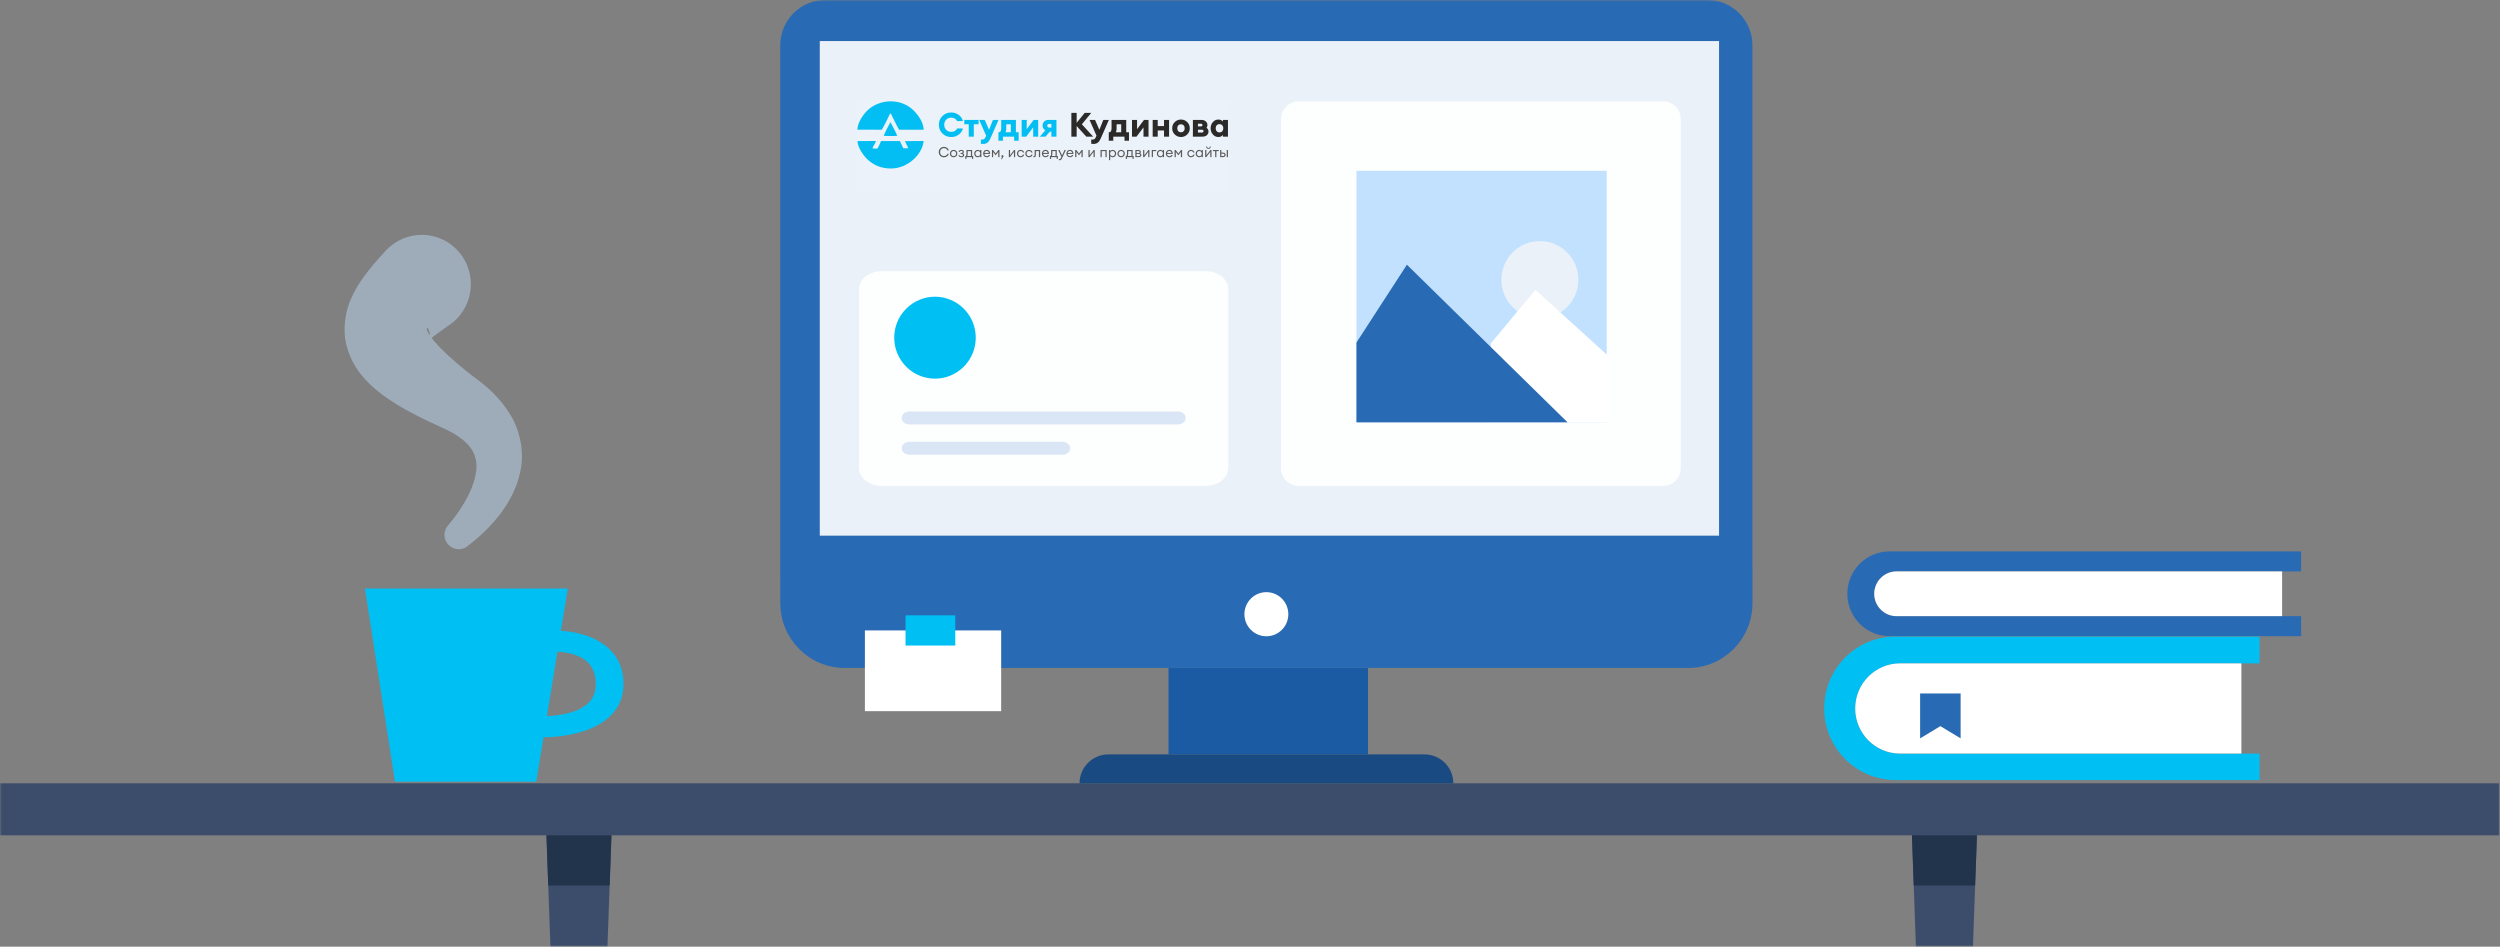 <?xml version="1.0" encoding="UTF-8"?>
<svg xmlns="http://www.w3.org/2000/svg" width="684" height="259" viewBox="0 0 684 259" fill="none">
  <rect x="0" y="0" width="684" height="259" fill="#808080" stroke="none"/>
  <mask id="mask0_942_343" style="mask-type:luminance" maskUnits="userSpaceOnUse" x="0" y="0" width="684" height="259">
    <path d="M0 259H684V0H0V259Z" fill="white"></path>
  </mask>
  <g mask="url(#mask0_942_343)">
    <path d="M683.803 214.313H-0.197V228.545H683.803V214.313Z" fill="#3C4D6B"></path>
    <path d="M165.947 265.985H150.841L149.51 228.531H167.292L165.947 265.985Z" fill="#3C4D6B"></path>
    <path d="M539.547 265.985H524.441L523.109 228.531H540.892L539.547 265.985Z" fill="#3C4D6B"></path>
    <path d="M166.807 242.274H149.995L149.51 228.531H167.292L166.807 242.274Z" fill="#22334C"></path>
    <path d="M540.394 242.274H523.595L523.109 228.531H540.892L540.394 242.274Z" fill="#22334C"></path>
    <path d="M148.026 201.74C151.508 201.74 159.581 201.28 165.101 197.419C168.735 194.868 170.58 191.425 170.58 187.16C170.58 182.448 168.68 178.74 164.949 176.148C158.901 171.952 150.37 172.51 149.996 172.524L150.675 178.266C150.675 178.266 156.335 177.946 159.872 180.427C161.953 181.891 163.007 184.149 163.007 187.16C163.007 189.794 162.008 191.759 159.983 193.181C155.433 196.373 147.055 195.955 146.972 195.955L146.348 201.698C146.445 201.698 147.069 201.74 148.04 201.74H148.026Z" fill="#00C0F3"></path>
    <path d="M155.336 161.024H99.852L108.063 213.867H146.708L155.336 161.024Z" fill="#00C0F3"></path>
    <path d="M127.857 149.44C131.241 146.89 134.015 144.227 136.651 140.91C139.175 137.592 141.436 133.661 142.407 128.769C143.434 123.89 142.407 118.064 139.73 113.645C137.109 109.198 133.558 105.992 130.007 103.4C129.521 103.037 129.174 102.773 128.842 102.508L127.815 101.699L125.804 100.054C124.5 98.953 123.224 97.838 122.045 96.723C119.728 94.548 117.551 92.095 116.899 90.492C116.58 89.739 116.857 89.363 117.287 90.213C117.467 90.604 117.606 91.245 117.62 91.719C117.634 92.207 117.606 92.527 117.717 92.583C117.814 92.736 118.522 92.095 119.451 91.412C120.394 90.687 121.629 89.823 122.96 88.903C129.091 84.708 130.673 76.316 126.497 70.155C122.322 63.994 113.972 62.405 107.841 66.601C107.009 67.172 106.246 67.827 105.58 68.538L105.302 68.845C103.915 70.35 102.459 71.953 100.919 73.904C99.38 75.898 97.701 78.072 96.148 81.501C94.608 84.722 93.609 90.018 94.802 94.465C95.912 98.925 98.103 101.783 100.004 103.902C101.96 106.006 103.86 107.484 105.705 108.78C107.55 110.063 109.367 111.192 111.156 112.167C112.945 113.171 114.721 114.063 116.483 114.927L121.601 117.297C124.236 118.51 126.497 119.987 127.995 121.604C129.452 123.221 130.284 124.922 130.367 127.333C130.492 132.17 126.927 138.707 122.78 143.502L122.558 143.767C121.143 145.398 121.31 147.879 122.946 149.301C124.361 150.542 126.4 150.569 127.843 149.482L127.857 149.44Z" fill="#C2E1FE" fill-opacity="0.459"></path>
    <path d="M213.484 155.755H479.474V165.066C479.474 174.823 471.582 182.755 461.872 182.755H231.101C221.392 182.755 213.498 174.823 213.498 165.066V155.755H213.484Z" fill="#286AB3"></path>
    <path d="M374.291 182.769H319.709V206.395H374.291V182.769Z" fill="#1A5BA4"></path>
    <path d="M225.788 0H467.144C473.94 0 479.461 5.548 479.461 12.378V156.201H213.484V12.378C213.484 5.548 219.005 0 225.802 0H225.788Z" fill="#286AB3"></path>
    <path d="M470.335 11.235H224.291V146.555H470.335V11.235Z" fill="#EAF1F8"></path>
    <path d="M352.485 168.049C352.485 171.381 349.794 174.085 346.479 174.085C343.164 174.085 340.473 171.381 340.473 168.049C340.473 164.718 343.164 162.013 346.479 162.013C349.794 162.013 352.485 164.718 352.485 168.049Z" fill="white"></path>
    <path d="M397.648 214.313H295.363C295.363 209.95 298.887 206.409 303.229 206.409H389.769C394.111 206.409 397.634 209.95 397.634 214.313H397.648Z" fill="#194A81"></path>
    <path d="M273.92 172.482H236.635V194.575H273.92V172.482Z" fill="white"></path>
    <path d="M261.365 168.356H247.758V176.622H261.365V168.356Z" fill="#00C0F3"></path>
    <path d="M455.073 27.739H355.285C352.643 27.739 350.5 29.892 350.5 32.547V128.128C350.5 130.784 352.643 132.937 355.285 132.937H455.073C457.716 132.937 459.859 130.784 459.859 128.128V32.547C459.859 29.892 457.716 27.739 455.073 27.739Z" fill="white" fill-opacity="0.902"></path>
    <path d="M329.908 74.187H241.173C237.765 74.187 235.002 76.406 235.002 79.143V127.981C235.002 130.718 237.765 132.937 241.173 132.937H329.908C333.316 132.937 336.08 130.718 336.08 127.981V79.143C336.08 76.406 333.316 74.187 329.908 74.187Z" fill="white" fill-opacity="0.902"></path>
    <path d="M322.283 112.591H248.818C247.668 112.591 246.736 113.347 246.736 114.278V114.431C246.736 115.363 247.668 116.118 248.818 116.118H322.283C323.434 116.118 324.366 115.363 324.366 114.431V114.278C324.366 113.347 323.434 112.591 322.283 112.591Z" fill="#DAE6F5"></path>
    <path d="M290.696 120.885H248.818C247.668 120.885 246.736 121.64 246.736 122.572V122.725C246.736 123.657 247.668 124.412 248.818 124.412H290.696C291.845 124.412 292.777 123.657 292.777 122.725V122.572C292.777 121.64 291.845 120.885 290.696 120.885Z" fill="#DAE6F5"></path>
    <path d="M263.699 100.313C268.054 95.936 268.054 88.84 263.699 84.464C259.343 80.087 252.282 80.087 247.927 84.464C243.572 88.84 243.572 95.936 247.927 100.313C252.282 104.69 259.343 104.69 263.699 100.313Z" fill="#00C0F3"></path>
    <path d="M439.594 46.737H371.127V115.541H439.594V46.737Z" fill="#C2E1FE"></path>
    <path d="M421.311 87.119C427.126 87.119 431.839 82.382 431.839 76.539C431.839 70.696 427.126 65.96 421.311 65.96C415.497 65.96 410.783 70.696 410.783 76.539C410.783 82.382 415.497 87.119 421.311 87.119Z" fill="#EAF1F8"></path>
    <path d="M407.869 93.991L420.089 79.299L440.452 97.782V115.541H407.869V93.991Z" fill="white"></path>
    <path d="M371.127 93.712L384.929 72.427L428.872 115.541H371.127V93.712Z" fill="#286AB3"></path>
    <path d="M516.968 150.862C510.588 150.862 505.428 156.062 505.428 162.46C505.428 168.858 510.602 174.057 516.968 174.057H629.573V168.579H518.883C515.526 168.579 512.793 165.833 512.793 162.46C512.793 159.086 515.526 156.34 518.883 156.34H629.573V150.862H516.968Z" fill="#286AB3"></path>
    <path d="M512.793 162.46C512.793 165.833 515.526 168.579 518.882 168.579H624.385V156.34H518.882C515.526 156.34 512.793 159.086 512.793 162.46Z" fill="white"></path>
    <path d="M518.632 174.168C507.84 174.168 499.103 182.95 499.103 193.795C499.103 204.639 507.84 213.421 518.632 213.421H618.212V206.186H519.867C513.083 206.186 507.591 200.666 507.591 193.85C507.591 187.034 513.083 181.514 519.867 181.514H618.212V174.168H518.632Z" fill="#00C0F3"></path>
    <path d="M507.59 193.836C507.59 200.653 513.083 206.172 519.866 206.172H613.245V181.5H519.866C513.083 181.5 507.59 187.02 507.59 193.836Z" fill="white"></path>
    <path d="M525.344 189.724H536.426V202.019L530.892 198.673L525.344 202.019V189.724Z" fill="#286AB3"></path>
    <path d="M288.287 44.57C288.785 44.57 289.168 44.712 289.442 45.004C289.724 45.296 289.857 45.704 289.857 46.23C289.857 46.755 289.724 47.163 289.442 47.455C289.176 47.747 288.785 47.897 288.287 47.897H287.197V44.57H288.287ZM287.513 47.614H288.27C288.677 47.614 288.993 47.489 289.209 47.255C289.433 47.013 289.541 46.671 289.541 46.238C289.541 45.787 289.433 45.454 289.209 45.212C288.993 44.97 288.677 44.854 288.27 44.854H287.513V47.614ZM290.357 45.412H290.656V47.897H290.357V45.412ZM290.506 44.92C290.447 44.92 290.399 44.904 290.365 44.862C290.324 44.825 290.3 44.774 290.298 44.72C290.298 44.662 290.323 44.611 290.365 44.57C290.399 44.528 290.447 44.512 290.506 44.512C290.564 44.512 290.614 44.528 290.648 44.57C290.69 44.611 290.713 44.662 290.713 44.72C290.713 44.77 290.69 44.82 290.648 44.862C290.614 44.904 290.564 44.92 290.506 44.92ZM292.201 47.63C292.443 47.63 292.634 47.539 292.783 47.355C292.933 47.18 293.008 46.938 293.008 46.646C293.008 46.355 292.933 46.113 292.783 45.929C292.715 45.841 292.627 45.77 292.525 45.722C292.424 45.674 292.313 45.651 292.201 45.654C291.969 45.654 291.777 45.746 291.628 45.929C291.487 46.113 291.413 46.355 291.413 46.646C291.413 46.947 291.487 47.18 291.628 47.363C291.769 47.547 291.96 47.63 292.201 47.63ZM292.218 48.764C291.952 48.764 291.719 48.706 291.545 48.581C291.461 48.534 291.387 48.468 291.331 48.389C291.274 48.309 291.238 48.218 291.221 48.122H291.545C291.571 48.239 291.653 48.322 291.777 48.389C291.902 48.456 292.06 48.489 292.243 48.489C292.467 48.489 292.659 48.439 292.8 48.331C292.867 48.275 292.921 48.204 292.957 48.125C292.992 48.046 293.009 47.959 293.008 47.872V47.372H293C292.925 47.53 292.817 47.664 292.667 47.755C292.514 47.856 292.334 47.908 292.152 47.905C291.836 47.905 291.586 47.789 291.396 47.555C291.196 47.33 291.105 47.022 291.105 46.646C291.105 46.271 291.196 45.963 291.396 45.737C291.586 45.504 291.836 45.387 292.152 45.387C292.351 45.387 292.526 45.437 292.675 45.537C292.833 45.629 292.941 45.762 293.017 45.929V45.412H293.307V47.847C293.307 48.131 293.207 48.356 293.017 48.514C292.817 48.681 292.551 48.764 292.218 48.764ZM293.881 45.412H294.18V47.897H293.881V45.412ZM294.03 44.92C293.972 44.92 293.923 44.904 293.889 44.862C293.849 44.825 293.825 44.774 293.822 44.72C293.822 44.662 293.847 44.611 293.889 44.57C293.923 44.528 293.972 44.512 294.03 44.512C294.088 44.512 294.138 44.528 294.171 44.57C294.214 44.611 294.239 44.662 294.239 44.72C294.239 44.77 294.214 44.82 294.171 44.862C294.138 44.904 294.088 44.92 294.03 44.92ZM295.186 44.82V45.412H295.685V45.671H295.186V47.272C295.186 47.405 295.219 47.497 295.27 47.555C295.319 47.614 295.402 47.639 295.518 47.639C295.586 47.639 295.651 47.639 295.693 47.63V47.897C295.659 47.905 295.576 47.914 295.46 47.914C295.253 47.914 295.112 47.864 295.019 47.764C294.928 47.664 294.886 47.505 294.886 47.289V45.671H294.53V45.412H294.886V44.82H295.186ZM296.882 47.655C297.106 47.655 297.289 47.589 297.438 47.455C297.588 47.322 297.664 47.155 297.664 46.963V46.688L296.939 46.738C296.516 46.763 296.3 46.922 296.3 47.205C296.3 47.338 296.358 47.447 296.457 47.53C296.566 47.614 296.707 47.655 296.882 47.655ZM296.823 47.922C296.574 47.922 296.374 47.855 296.216 47.722C296.143 47.658 296.084 47.578 296.046 47.489C296.007 47.4 295.988 47.303 295.993 47.205C295.993 46.772 296.292 46.538 296.899 46.488L297.664 46.438V46.23C297.664 46.046 297.605 45.904 297.496 45.804C297.388 45.704 297.23 45.654 297.032 45.654C296.856 45.654 296.715 45.696 296.608 45.779C296.491 45.862 296.424 45.979 296.391 46.129H296.1C296.117 45.912 296.208 45.737 296.383 45.596C296.557 45.454 296.773 45.387 297.04 45.387C297.322 45.387 297.546 45.462 297.713 45.604C297.879 45.754 297.962 45.954 297.962 46.205V47.897H297.671V47.422C297.605 47.572 297.489 47.697 297.339 47.789C297.181 47.88 297.006 47.922 296.823 47.922ZM298.52 44.428H298.827V47.897H298.52V44.428ZM303.664 47.897H303.373V45.17H303.357L302.21 47.88H301.936L300.78 45.17H300.773V47.897H300.472V44.57H300.838L302.06 47.48H302.077L303.308 44.57H303.664V47.897ZM305.045 47.655C305.26 47.655 305.451 47.589 305.601 47.455C305.751 47.322 305.827 47.155 305.827 46.963V46.688L305.102 46.738C304.678 46.763 304.463 46.922 304.463 47.205C304.463 47.338 304.512 47.447 304.621 47.53C304.729 47.614 304.87 47.655 305.045 47.655ZM304.978 47.922C304.737 47.922 304.537 47.855 304.379 47.722C304.306 47.658 304.247 47.578 304.209 47.489C304.17 47.4 304.151 47.303 304.155 47.205C304.155 46.772 304.455 46.538 305.062 46.488L305.827 46.438V46.23C305.827 46.046 305.768 45.904 305.659 45.804C305.551 45.704 305.393 45.654 305.194 45.654C305.019 45.654 304.878 45.696 304.771 45.779C304.653 45.862 304.579 45.979 304.554 46.129H304.263C304.271 45.912 304.371 45.737 304.545 45.596C304.72 45.454 304.936 45.387 305.194 45.387C305.485 45.387 305.709 45.462 305.875 45.604C306.042 45.754 306.126 45.954 306.126 46.205V47.897H305.835V47.422C305.759 47.572 305.652 47.697 305.502 47.789C305.344 47.88 305.169 47.922 304.978 47.922ZM306.657 45.412H306.948V45.854H306.956C306.999 45.704 307.072 45.587 307.18 45.504C307.267 45.449 307.361 45.412 307.462 45.396C307.562 45.38 307.665 45.386 307.762 45.412V45.712C307.691 45.685 307.614 45.674 307.538 45.679C307.363 45.679 307.222 45.737 307.123 45.871C307.014 45.996 306.965 46.154 306.965 46.355V47.897H306.657V45.412ZM309.684 45.412H310.057L308.944 46.488L310.082 47.897H309.724L308.727 46.671L308.444 46.93V47.897H308.137V44.428H308.444V46.596L309.684 45.412ZM311.254 45.654C311.152 45.65 311.048 45.669 310.953 45.709C310.858 45.75 310.774 45.81 310.706 45.888C310.565 46.038 310.481 46.23 310.464 46.48H312.01C312.002 46.23 311.935 46.038 311.794 45.888C311.728 45.811 311.644 45.749 311.55 45.709C311.457 45.669 311.355 45.65 311.254 45.654ZM312.293 47.197C312.251 47.405 312.143 47.58 311.952 47.714C311.769 47.855 311.536 47.922 311.271 47.922C310.929 47.922 310.655 47.814 310.456 47.589C310.257 47.355 310.148 47.047 310.148 46.663C310.148 46.271 310.257 45.963 310.456 45.737C310.655 45.504 310.921 45.387 311.254 45.387C311.578 45.387 311.835 45.496 312.036 45.712C312.226 45.929 312.327 46.23 312.327 46.596V46.73H310.464V46.747C310.464 47.022 310.539 47.247 310.689 47.414C310.839 47.572 311.037 47.655 311.279 47.655C311.461 47.655 311.619 47.614 311.745 47.522C311.869 47.439 311.952 47.33 311.993 47.197H312.293ZM313.182 44.82V45.412H313.682V45.671H313.182V47.272C313.182 47.405 313.216 47.497 313.265 47.555C313.315 47.614 313.398 47.639 313.515 47.639C313.581 47.639 313.648 47.639 313.69 47.63V47.897C313.657 47.905 313.581 47.914 313.456 47.914C313.25 47.914 313.107 47.864 313.016 47.764C312.925 47.664 312.883 47.505 312.883 47.289V45.671H312.525V45.412H312.883V44.82H313.182ZM314.146 45.412H314.447V47.897H314.146V45.412ZM314.296 44.92C314.27 44.922 314.244 44.916 314.219 44.907C314.196 44.897 314.173 44.881 314.155 44.862C314.115 44.825 314.091 44.774 314.089 44.72C314.089 44.662 314.114 44.611 314.155 44.57C314.196 44.528 314.238 44.512 314.296 44.512C314.354 44.512 314.405 44.528 314.447 44.57C314.479 44.611 314.504 44.662 314.504 44.72C314.504 44.77 314.479 44.82 314.447 44.862C314.405 44.904 314.354 44.92 314.296 44.92ZM315.019 45.412H315.303V45.879H315.311C315.461 45.546 315.735 45.387 316.141 45.387C316.416 45.387 316.633 45.471 316.799 45.629C316.957 45.796 317.039 46.021 317.039 46.296V47.897H316.732V46.346C316.732 46.129 316.673 45.963 316.557 45.838C316.441 45.721 316.274 45.654 316.058 45.654C315.842 45.654 315.659 45.729 315.526 45.871C315.387 46.026 315.314 46.229 315.318 46.438V47.897H315.019V45.412ZM318.553 47.63C318.785 47.63 318.984 47.539 319.134 47.355C319.275 47.18 319.35 46.938 319.35 46.646C319.35 46.355 319.275 46.113 319.134 45.929C319.065 45.841 318.976 45.771 318.875 45.724C318.774 45.675 318.664 45.652 318.553 45.654C318.311 45.654 318.121 45.746 317.978 45.929C317.83 46.113 317.762 46.355 317.762 46.646C317.762 46.947 317.83 47.18 317.978 47.363C318.121 47.547 318.311 47.63 318.553 47.63ZM318.569 48.764C318.294 48.764 318.07 48.706 317.887 48.581C317.804 48.532 317.734 48.466 317.68 48.386C317.624 48.307 317.587 48.217 317.571 48.122H317.887C317.92 48.239 317.995 48.322 318.121 48.389C318.245 48.456 318.403 48.489 318.585 48.489C318.818 48.489 319.001 48.439 319.143 48.331C319.21 48.276 319.264 48.206 319.301 48.127C319.337 48.047 319.354 47.959 319.35 47.872V47.372C319.275 47.53 319.168 47.664 319.017 47.755C318.869 47.855 318.694 47.905 318.494 47.905C318.186 47.905 317.929 47.789 317.737 47.555C317.546 47.33 317.446 47.022 317.446 46.646C317.446 46.271 317.546 45.963 317.737 45.737C317.929 45.504 318.186 45.387 318.502 45.387C318.694 45.387 318.869 45.437 319.027 45.537C319.175 45.629 319.292 45.762 319.358 45.929H319.367V45.412H319.658V47.847C319.658 48.131 319.558 48.356 319.358 48.514C319.168 48.681 318.901 48.764 318.569 48.764ZM323.115 46.88H321.727L321.362 47.897H321.029L322.268 44.57H322.576L323.814 47.897H323.491L323.115 46.88ZM321.819 46.605H323.025L322.426 44.962H322.418L321.819 46.605ZM325.061 47.63C325.302 47.63 325.493 47.539 325.642 47.355C325.792 47.18 325.868 46.938 325.868 46.646C325.868 46.355 325.792 46.113 325.642 45.929C325.575 45.841 325.485 45.77 325.384 45.722C325.284 45.674 325.172 45.651 325.061 45.654C324.829 45.654 324.637 45.746 324.488 45.929C324.346 46.113 324.271 46.355 324.271 46.646C324.271 46.947 324.346 47.18 324.488 47.363C324.637 47.547 324.821 47.63 325.061 47.63ZM325.086 48.764C324.811 48.764 324.578 48.706 324.404 48.581C324.319 48.535 324.246 48.469 324.191 48.389C324.136 48.31 324.101 48.218 324.088 48.122H324.404C324.429 48.239 324.513 48.322 324.637 48.389C324.761 48.456 324.92 48.489 325.103 48.489C325.335 48.489 325.518 48.439 325.659 48.331C325.727 48.275 325.779 48.204 325.815 48.125C325.851 48.046 325.869 47.959 325.868 47.872V47.372H325.86C325.784 47.53 325.676 47.664 325.527 47.755C325.374 47.856 325.194 47.908 325.011 47.905C324.695 47.905 324.445 47.789 324.254 47.555C324.056 47.33 323.963 47.022 323.963 46.646C323.963 46.271 324.056 45.963 324.254 45.737C324.445 45.504 324.703 45.387 325.019 45.387C325.21 45.387 325.385 45.437 325.544 45.537C325.693 45.629 325.801 45.762 325.875 45.929V45.412H326.166V47.847C326.166 48.131 326.066 48.356 325.875 48.514C325.676 48.681 325.411 48.764 325.086 48.764ZM327.687 45.654C327.585 45.652 327.483 45.671 327.388 45.711C327.294 45.752 327.208 45.812 327.139 45.888C326.998 46.038 326.923 46.23 326.906 46.48H328.444C328.444 46.23 328.37 46.038 328.237 45.888C328.167 45.81 328.083 45.75 327.989 45.709C327.893 45.669 327.791 45.65 327.687 45.654ZM328.726 47.197C328.693 47.405 328.585 47.58 328.394 47.714C328.203 47.855 327.978 47.922 327.712 47.922C327.371 47.922 327.097 47.814 326.899 47.589C326.69 47.355 326.591 47.047 326.591 46.663C326.591 46.271 326.69 45.963 326.89 45.737C327.097 45.504 327.363 45.387 327.696 45.387C328.02 45.387 328.278 45.496 328.477 45.712C328.669 45.929 328.76 46.23 328.76 46.596V46.73H326.906V46.747C326.906 47.022 326.981 47.247 327.13 47.414C327.272 47.572 327.472 47.655 327.721 47.655C327.904 47.655 328.054 47.614 328.186 47.522C328.311 47.439 328.394 47.33 328.427 47.197H328.726ZM329.184 45.412H329.475V45.879H329.483C329.624 45.546 329.907 45.387 330.314 45.387C330.588 45.387 330.805 45.471 330.962 45.629C331.129 45.796 331.205 46.021 331.205 46.296V47.897H330.904V46.346C330.904 46.129 330.846 45.963 330.722 45.838C330.606 45.721 330.44 45.654 330.231 45.654C330.008 45.654 329.832 45.729 329.7 45.871C329.559 46.021 329.491 46.205 329.491 46.438V47.897H329.184V45.412ZM333.448 46.196C333.419 46.044 333.337 45.908 333.215 45.813C333.077 45.707 332.907 45.652 332.733 45.654C332.492 45.654 332.292 45.746 332.151 45.929C332.002 46.113 331.928 46.355 331.928 46.655C331.928 46.963 332.002 47.205 332.151 47.38C332.292 47.564 332.492 47.647 332.733 47.647C332.924 47.647 333.082 47.605 333.207 47.513C333.332 47.422 333.416 47.297 333.448 47.13H333.755C333.715 47.363 333.606 47.555 333.424 47.705C333.232 47.847 333.007 47.922 332.733 47.922C332.402 47.922 332.126 47.814 331.928 47.58C331.719 47.355 331.62 47.047 331.62 46.655C331.62 46.271 331.719 45.963 331.928 45.729C332.126 45.504 332.392 45.387 332.733 45.387C333.007 45.387 333.241 45.462 333.431 45.629C333.614 45.779 333.722 45.963 333.747 46.196H333.448ZM334.329 48.764C334.28 48.764 334.229 48.756 334.179 48.739V48.481C334.221 48.489 334.271 48.498 334.329 48.498C334.438 48.498 334.529 48.464 334.604 48.398C334.67 48.331 334.737 48.222 334.786 48.064L334.844 47.914L333.913 45.412H334.238L334.994 47.589H335.002L335.768 45.412H336.084L335.119 48.014C335.011 48.306 334.904 48.506 334.796 48.606C334.686 48.706 334.529 48.764 334.329 48.764Z" fill="#3C4D6B"></path>
    <path d="M265.865 38.148H262.781L262.108 40.282H260.221L263.271 31.468H265.433L268.492 40.282H266.538L265.865 38.148ZM263.172 36.763H265.474L264.344 33.153H264.302L263.172 36.763ZM273.438 33.553H275.466L272.881 36.447L275.582 40.282H273.537L271.576 37.522L271.093 38.039V40.282H269.315V31.043H271.093V36.28H271.118L273.438 33.553ZM282.398 40.282H280.678V39.065H280.644C280.287 39.949 279.589 40.382 278.533 40.382C277.802 40.382 277.211 40.157 276.771 39.707C276.322 39.257 276.098 38.648 276.098 37.872V33.553H277.876V37.497C277.876 37.948 277.993 38.289 278.234 38.539C278.467 38.781 278.791 38.898 279.206 38.898C279.63 38.898 279.963 38.756 280.229 38.481C280.487 38.206 280.62 37.839 280.62 37.389V33.553H282.398V40.282ZM286.106 40.366C285.266 40.366 284.601 40.057 284.111 39.432C283.612 38.815 283.354 37.972 283.354 36.913C283.354 35.863 283.612 35.029 284.111 34.404C284.61 33.787 285.275 33.478 286.114 33.478C286.588 33.478 287.012 33.586 287.378 33.812C287.735 34.029 287.993 34.329 288.167 34.704H288.201V31.043H289.979V40.282H288.225V39.14H288.192C288.026 39.507 287.76 39.807 287.394 40.032C287.02 40.249 286.596 40.366 286.106 40.366ZM286.696 34.92C286.23 34.92 285.865 35.096 285.59 35.454C285.316 35.821 285.183 36.305 285.183 36.922C285.183 37.531 285.316 38.023 285.59 38.381C285.865 38.74 286.23 38.923 286.696 38.923C287.153 38.923 287.519 38.74 287.802 38.381C288.076 38.014 288.217 37.531 288.217 36.922C288.217 36.313 288.076 35.83 287.802 35.462C287.519 35.104 287.153 34.92 286.696 34.92ZM291.251 33.553H293.03V40.282H291.251V33.553ZM292.141 32.819C291.875 32.819 291.65 32.736 291.467 32.553C291.276 32.377 291.185 32.152 291.185 31.886C291.185 31.627 291.276 31.402 291.467 31.218C291.65 31.043 291.875 30.96 292.141 30.96C292.407 30.96 292.639 31.043 292.822 31.218C293.013 31.402 293.105 31.627 293.105 31.886C293.105 32.152 293.013 32.377 292.822 32.553C292.639 32.736 292.407 32.819 292.141 32.819ZM294.269 33.553H295.989V34.762H296.023C296.413 33.895 297.136 33.461 298.184 33.461C298.924 33.461 299.506 33.678 299.938 34.128C300.353 34.571 300.569 35.187 300.569 35.971V40.282H298.791V36.346C298.791 35.896 298.674 35.554 298.45 35.312C298.217 35.062 297.893 34.946 297.469 34.946C297.045 34.946 296.704 35.079 296.447 35.363C296.181 35.638 296.048 35.996 296.048 36.447V40.282H294.269V33.553ZM304.809 40.399C303.786 40.399 302.98 40.09 302.39 39.473C301.8 38.856 301.5 37.998 301.5 36.922C301.5 35.846 301.8 34.996 302.398 34.37C302.988 33.753 303.795 33.436 304.809 33.436C305.823 33.436 306.629 33.753 307.219 34.37C307.818 34.996 308.117 35.846 308.117 36.922C308.117 38.006 307.818 38.856 307.228 39.482C306.638 40.091 305.831 40.399 304.809 40.399ZM304.809 39.023C305.283 39.023 305.648 38.84 305.914 38.473C306.172 38.106 306.305 37.589 306.305 36.922C306.305 36.255 306.172 35.738 305.906 35.363C305.64 34.996 305.274 34.812 304.809 34.812C304.335 34.812 303.969 34.996 303.703 35.363C303.437 35.738 303.304 36.255 303.304 36.922C303.304 37.589 303.437 38.106 303.703 38.473C303.969 38.84 304.335 39.023 304.809 39.023ZM312.689 40.282H310.694L308.367 33.553H310.27L311.692 38.69H311.725L313.146 33.553H315.008L312.689 40.282Z" fill="#00C0F3"></path>
    <path d="M319.962 32.06V33.553H321.209V34.904H319.962V38.173C319.962 38.69 320.228 38.948 320.76 38.948C320.935 38.948 321.084 38.94 321.209 38.915V40.232C320.96 40.282 320.677 40.307 320.344 40.307C319.571 40.307 319.014 40.166 318.682 39.882C318.349 39.598 318.183 39.123 318.183 38.473V34.904H317.277V33.553H318.183V32.06H319.962ZM325.191 40.399C324.168 40.399 323.362 40.09 322.772 39.473C322.182 38.856 321.882 37.997 321.882 36.913C321.882 35.846 322.182 34.996 322.78 34.37C323.379 33.753 324.177 33.436 325.191 33.436C326.205 33.436 327.011 33.753 327.601 34.37C328.2 34.996 328.499 35.846 328.499 36.913C328.499 38.006 328.2 38.856 327.61 39.482C327.019 40.09 326.213 40.399 325.191 40.399ZM325.191 39.023C325.664 39.023 326.03 38.84 326.296 38.473C326.554 38.106 326.687 37.589 326.687 36.913C326.687 36.255 326.554 35.738 326.288 35.363C326.022 34.996 325.656 34.812 325.191 34.812C324.717 34.812 324.351 34.996 324.085 35.363C323.819 35.738 323.686 36.255 323.686 36.913C323.686 37.589 323.819 38.106 324.085 38.473C324.351 38.84 324.717 39.023 325.191 39.023ZM333.329 33.478C334.185 33.478 334.858 33.787 335.349 34.395C335.839 35.012 336.08 35.846 336.08 36.913C336.08 37.989 335.839 38.823 335.349 39.44C334.858 40.057 334.193 40.366 333.354 40.366C332.348 40.366 331.658 39.957 331.267 39.157H331.234V42.401H329.455V33.553H331.209V34.704H331.242C331.425 34.329 331.699 34.029 332.065 33.803C332.439 33.586 332.855 33.478 333.329 33.478ZM332.738 38.923C333.204 38.923 333.57 38.74 333.844 38.381C334.127 38.014 334.26 37.531 334.26 36.913C334.26 36.313 334.127 35.83 333.844 35.462C333.57 35.104 333.196 34.92 332.738 34.92C332.281 34.92 331.915 35.104 331.641 35.471C331.367 35.838 331.226 36.322 331.226 36.922C331.226 37.531 331.367 38.014 331.641 38.381C331.915 38.74 332.281 38.923 332.738 38.923ZM315.955 40.357C315.681 40.357 315.448 40.266 315.257 40.074C315.066 39.882 314.975 39.649 314.975 39.373C314.975 39.098 315.066 38.865 315.257 38.681C315.448 38.489 315.681 38.389 315.955 38.389C316.23 38.389 316.463 38.489 316.654 38.681C316.837 38.865 316.936 39.098 316.936 39.373C316.936 39.649 316.837 39.882 316.654 40.074C316.463 40.266 316.23 40.357 315.955 40.357Z" fill="#296AB3"></path>
    <path fill-rule="evenodd" clip-rule="evenodd" d="M256.51 40.842L250.367 40.833L251.577 43.266L249.958 43.275L248.782 40.833H242.715L241.522 43.327L239.912 43.336L241.165 40.842L235.038 40.833C235.166 42.089 235.762 43.396 236.265 44.323C241.275 53.475 255.462 50.774 256.51 40.842ZM243.474 39.249H248.032C247.836 38.677 246.115 35.361 245.757 34.547L243.474 39.249ZM236.222 33.465C235.813 34.209 234.995 36.14 235.004 37.179H243.048L245.715 31.681L247.104 34.4L248.484 37.179H256.553C256.545 36.235 255.769 34.235 255.386 33.569C250.938 26.018 240.653 25.611 236.222 33.465Z" fill="#00C0F3"></path>
  </g>
  <path d="M336.362 27.271H234.454V52.263H336.362V27.271Z" fill="#EBF2F9"></path>
  <path d="M260.29 37.493C259.307 37.493 258.492 37.17 257.846 36.523C257.199 35.876 256.875 35.08 256.875 34.134C256.875 33.188 257.199 32.391 257.846 31.744C258.492 31.097 259.307 30.774 260.29 30.774C261.016 30.774 261.68 30.989 262.281 31.419C262.882 31.85 263.271 32.416 263.448 33.118H261.864C261.724 32.819 261.511 32.588 261.224 32.426C260.937 32.265 260.625 32.184 260.29 32.184C259.704 32.184 259.232 32.37 258.876 32.742C258.518 33.115 258.34 33.578 258.34 34.134C258.34 34.689 258.518 35.153 258.876 35.526C259.232 35.898 259.704 36.084 260.29 36.084C260.625 36.084 260.937 36.003 261.224 35.841C261.511 35.679 261.724 35.449 261.864 35.15H263.448C263.271 35.852 262.882 36.418 262.281 36.848C261.68 37.279 261.016 37.493 260.29 37.493ZM265.05 37.384V34.006H263.833V32.806H267.742V34.006H266.433V37.384H265.05ZM273.198 32.806L270.964 37.896C270.739 38.409 270.473 38.785 270.168 39.023C269.863 39.261 269.475 39.38 269.005 39.38C268.737 39.38 268.526 39.367 268.373 39.343V38.171C268.557 38.183 268.706 38.189 268.822 38.189C269.158 38.189 269.42 37.982 269.609 37.567L269.811 37.118L267.907 32.806H269.417L270.598 35.507L271.679 32.806H273.198ZM273.171 36.185H273.29C273.717 36.185 273.931 35.819 273.931 35.086V32.806H277.95V36.185H278.7V38.501H277.473V37.384H274.398V38.501H273.171V36.185ZM275.313 34.006V35.141C275.313 35.586 275.243 35.934 275.103 36.185H276.567V34.006H275.313ZM280.76 37.384H279.524V32.806H280.907V35.333L282.811 32.806H284.047V37.384H282.674V34.866L280.76 37.384ZM284.495 37.384L286.006 35.645C285.499 35.364 285.246 34.939 285.246 34.372C285.246 33.908 285.396 33.531 285.695 33.241C285.994 32.951 286.406 32.806 286.931 32.806H289.045V37.384H287.663V36.001H287.269L286.033 37.384H284.495ZM287.013 34.903H287.663V33.905H287.004C286.692 33.905 286.537 34.082 286.537 34.436C286.537 34.577 286.584 34.689 286.679 34.775C286.773 34.86 286.885 34.903 287.013 34.903Z" fill="#02BEF2"></path>
  <path d="M297.217 37.384L294.572 34.473V37.384H293.125V30.884H294.572V33.603L296.778 30.884H298.563L296 34.006L299.085 37.384H297.217ZM303.388 32.807L301.154 37.897C300.928 38.409 300.662 38.785 300.357 39.023C300.052 39.261 299.665 39.38 299.195 39.38C298.926 39.38 298.716 39.367 298.563 39.343V38.171C298.746 38.183 298.896 38.19 299.012 38.19C299.347 38.19 299.61 37.982 299.799 37.567L300 37.119L298.096 32.807H299.607L300.788 35.507L301.868 32.807H303.388ZM303.36 36.185H303.479C303.906 36.185 304.12 35.819 304.12 35.086V32.807H308.139V36.185H308.89V38.501H307.663V37.384H304.587V38.501H303.36V36.185ZM305.503 34.006V35.141C305.503 35.587 305.432 35.935 305.292 36.185H306.757V34.006H305.503ZM310.95 37.384H309.714V32.807H311.096V35.333L313 32.807H314.236V37.384H312.863V34.867L310.95 37.384ZM315.372 37.384V32.807H316.754V34.491H318.475V32.807H319.858V37.384H318.475V35.691H316.754V37.384H315.372ZM324.819 36.794C324.35 37.254 323.782 37.485 323.117 37.485C322.451 37.485 321.884 37.254 321.414 36.794C320.944 36.333 320.709 35.767 320.709 35.095C320.709 34.424 320.944 33.858 321.414 33.397C321.884 32.936 322.451 32.706 323.117 32.706C323.782 32.706 324.35 32.936 324.819 33.397C325.289 33.858 325.524 34.424 325.524 35.095C325.524 35.767 325.289 36.333 324.819 36.794ZM322.389 35.892C322.581 36.093 322.824 36.194 323.117 36.194C323.41 36.194 323.652 36.093 323.844 35.892C324.037 35.691 324.133 35.425 324.133 35.095C324.133 34.766 324.037 34.5 323.844 34.299C323.652 34.097 323.41 33.997 323.117 33.997C322.824 33.997 322.581 34.097 322.389 34.299C322.196 34.5 322.1 34.766 322.1 35.095C322.1 35.425 322.196 35.691 322.389 35.892ZM326.376 37.384V32.807H328.619C329.192 32.807 329.626 32.948 329.919 33.232C330.212 33.516 330.358 33.844 330.358 34.216C330.358 34.491 330.273 34.735 330.102 34.949C330.468 35.23 330.651 35.571 330.651 35.974C330.651 36.353 330.512 36.682 330.235 36.963C329.957 37.244 329.534 37.384 328.967 37.384H326.376ZM327.758 36.267H328.866C328.982 36.267 329.08 36.232 329.159 36.162C329.238 36.092 329.278 35.995 329.278 35.873C329.278 35.751 329.238 35.657 329.159 35.59C329.08 35.523 328.982 35.489 328.866 35.489H327.758V36.267ZM327.758 34.583H328.591C328.854 34.583 328.985 34.461 328.985 34.216C328.985 33.972 328.854 33.85 328.591 33.85H327.758V34.583ZM333.343 37.485C332.751 37.485 332.249 37.25 331.837 36.78C331.425 36.31 331.219 35.748 331.219 35.095C331.219 34.442 331.425 33.881 331.837 33.411C332.249 32.941 332.751 32.706 333.343 32.706C333.868 32.706 334.283 32.892 334.588 33.264V32.807H335.97V37.384H334.588V36.926C334.283 37.299 333.868 37.485 333.343 37.485ZM332.898 35.91C333.091 36.124 333.343 36.231 333.654 36.231C333.965 36.231 334.217 36.124 334.409 35.91C334.602 35.697 334.698 35.425 334.698 35.095C334.698 34.766 334.602 34.494 334.409 34.281C334.217 34.067 333.965 33.96 333.654 33.96C333.343 33.96 333.091 34.067 332.898 34.281C332.706 34.494 332.61 34.766 332.61 35.095C332.61 35.425 332.706 35.697 332.898 35.91Z" fill="#2B2A29"></path>
  <path d="M258.274 43.04C257.867 43.04 257.526 42.903 257.252 42.629C256.979 42.356 256.842 42.016 256.842 41.611C256.842 41.207 256.979 40.867 257.252 40.593C257.526 40.319 257.867 40.183 258.274 40.183C258.606 40.183 258.894 40.276 259.136 40.463C259.379 40.65 259.533 40.876 259.598 41.14H259.216C259.151 40.961 259.034 40.814 258.864 40.699C258.694 40.583 258.498 40.525 258.274 40.525C257.968 40.525 257.713 40.63 257.509 40.839C257.306 41.047 257.204 41.305 257.204 41.611C257.204 41.917 257.306 42.175 257.509 42.384C257.713 42.593 257.968 42.697 258.274 42.697C258.498 42.697 258.694 42.64 258.864 42.524C259.034 42.409 259.151 42.261 259.216 42.082H259.598C259.533 42.347 259.379 42.573 259.136 42.76C258.894 42.947 258.606 43.04 258.274 43.04ZM260.91 43.032C260.616 43.032 260.373 42.934 260.18 42.738C259.986 42.542 259.89 42.303 259.89 42.02C259.89 41.737 259.986 41.498 260.18 41.302C260.373 41.106 260.616 41.008 260.91 41.008C261.2 41.008 261.442 41.106 261.636 41.302C261.829 41.498 261.926 41.737 261.926 42.02C261.926 42.303 261.829 42.542 261.636 42.738C261.442 42.934 261.2 43.032 260.91 43.032ZM260.421 42.519C260.547 42.653 260.71 42.721 260.91 42.721C261.11 42.721 261.272 42.653 261.396 42.519C261.521 42.383 261.583 42.217 261.583 42.02C261.583 41.823 261.521 41.657 261.396 41.522C261.272 41.387 261.11 41.319 260.91 41.319C260.71 41.319 260.547 41.387 260.421 41.522C260.295 41.657 260.232 41.823 260.232 42.02C260.232 42.217 260.295 42.383 260.421 42.519ZM263.024 43.032C262.824 43.032 262.649 42.983 262.5 42.884C262.351 42.786 262.258 42.647 262.222 42.468H262.56C262.625 42.654 262.779 42.748 263.024 42.748C263.166 42.748 263.274 42.718 263.347 42.659C263.419 42.599 263.456 42.521 263.456 42.425C263.456 42.329 263.42 42.254 263.349 42.199C263.277 42.145 263.175 42.117 263.043 42.117H262.817V41.845H263.043C263.149 41.845 263.235 41.822 263.298 41.775C263.361 41.728 263.393 41.659 263.393 41.568C263.393 41.48 263.36 41.411 263.292 41.362C263.225 41.313 263.134 41.288 263.019 41.288C262.794 41.288 262.652 41.379 262.595 41.561H262.264C262.301 41.382 262.389 41.245 262.529 41.15C262.669 41.055 262.834 41.008 263.024 41.008C263.241 41.008 263.411 41.059 263.533 41.162C263.656 41.264 263.716 41.393 263.716 41.549C263.716 41.738 263.636 41.88 263.475 41.974C263.688 42.069 263.794 42.229 263.794 42.452C263.794 42.616 263.727 42.753 263.592 42.865C263.457 42.977 263.267 43.032 263.024 43.032ZM264.102 42.686H264.148C264.335 42.686 264.429 42.475 264.429 42.055V41.047H265.974V42.686H266.266V43.484H265.951V42.993H264.417V43.484H264.102V42.686ZM264.764 41.354V42.109C264.764 42.354 264.723 42.546 264.643 42.686H265.639V41.354H264.764ZM267.489 43.032C267.219 43.032 266.992 42.934 266.81 42.736C266.626 42.539 266.535 42.3 266.535 42.02C266.535 41.74 266.626 41.501 266.81 41.304C266.992 41.106 267.219 41.008 267.489 41.008C267.631 41.008 267.764 41.039 267.888 41.103C268.011 41.167 268.106 41.248 268.174 41.346V41.047H268.508V42.993H268.174V42.694C268.106 42.792 268.011 42.873 267.888 42.937C267.764 43 267.631 43.032 267.489 43.032ZM267.539 42.724C267.731 42.724 267.89 42.657 268.014 42.522C268.139 42.387 268.201 42.22 268.201 42.02C268.201 41.82 268.139 41.653 268.014 41.518C267.89 41.383 267.731 41.316 267.539 41.316C267.345 41.316 267.185 41.383 267.06 41.518C266.936 41.653 266.873 41.82 266.873 42.02C266.873 42.22 266.936 42.387 267.06 42.522C267.185 42.657 267.345 42.724 267.539 42.724ZM269.968 43.032C269.685 43.032 269.451 42.936 269.266 42.744C269.08 42.552 268.987 42.311 268.987 42.02C268.987 41.727 269.078 41.485 269.258 41.294C269.438 41.103 269.678 41.008 269.976 41.008C270.277 41.008 270.513 41.114 270.685 41.327C270.856 41.54 270.931 41.801 270.91 42.109H269.326C269.331 42.286 269.396 42.433 269.521 42.551C269.645 42.67 269.796 42.729 269.972 42.729C270.237 42.729 270.425 42.619 270.537 42.402H270.879C270.83 42.583 270.725 42.734 270.564 42.853C270.403 42.972 270.205 43.032 269.968 43.032ZM270.35 41.442C270.244 41.35 270.115 41.304 269.964 41.304C269.814 41.304 269.68 41.349 269.561 41.44C269.444 41.531 269.37 41.666 269.341 41.845H270.556C270.525 41.669 270.456 41.534 270.35 41.442ZM271.393 41.047H271.701L272.421 42.005L273.145 41.047H273.452V42.993H273.118V41.588L272.421 42.507L271.728 41.588V42.993H271.393V41.047ZM274.5 42.908L274.099 43.55H273.877L274.138 42.993C274.031 42.941 273.978 42.855 273.978 42.732C273.978 42.654 274.007 42.587 274.064 42.528C274.121 42.47 274.188 42.441 274.266 42.441C274.344 42.441 274.412 42.47 274.469 42.528C274.526 42.587 274.554 42.654 274.554 42.732C274.554 42.789 274.536 42.848 274.5 42.908ZM276.318 42.993H276.018V41.047H276.353V42.475L277.45 41.047H277.746V42.993H277.415V41.565L276.318 42.993ZM279.245 43.032C278.952 43.032 278.709 42.934 278.517 42.738C278.325 42.542 278.229 42.303 278.229 42.02C278.229 41.737 278.325 41.498 278.517 41.302C278.709 41.106 278.952 41.008 279.245 41.008C279.486 41.008 279.695 41.075 279.872 41.209C280.048 41.342 280.166 41.517 280.226 41.732H279.868C279.821 41.605 279.743 41.504 279.634 41.428C279.525 41.353 279.396 41.316 279.245 41.316C279.045 41.316 278.883 41.383 278.757 41.518C278.631 41.653 278.568 41.82 278.568 42.02C278.568 42.22 278.631 42.387 278.757 42.522C278.883 42.657 279.045 42.724 279.245 42.724C279.396 42.724 279.525 42.687 279.634 42.612C279.743 42.537 279.821 42.435 279.868 42.308H280.226C280.169 42.523 280.052 42.698 279.876 42.832C279.699 42.965 279.489 43.032 279.245 43.032ZM281.534 43.032C281.241 43.032 280.998 42.934 280.806 42.738C280.614 42.542 280.518 42.303 280.518 42.02C280.518 41.737 280.614 41.498 280.806 41.302C280.998 41.106 281.241 41.008 281.534 41.008C281.775 41.008 281.984 41.075 282.161 41.209C282.337 41.342 282.455 41.517 282.515 41.732H282.157C282.11 41.605 282.032 41.504 281.923 41.428C281.814 41.353 281.685 41.316 281.534 41.316C281.334 41.316 281.171 41.383 281.046 41.518C280.92 41.653 280.857 41.82 280.857 42.02C280.857 42.22 280.92 42.387 281.046 42.522C281.171 42.657 281.334 42.724 281.534 42.724C281.685 42.724 281.814 42.687 281.923 42.612C282.032 42.537 282.11 42.435 282.157 42.308H282.515C282.458 42.523 282.341 42.698 282.165 42.832C281.988 42.965 281.778 43.032 281.534 43.032ZM282.893 43.02C282.805 43.02 282.746 43.017 282.718 43.009V42.709C282.736 42.714 282.777 42.717 282.842 42.717C282.922 42.717 282.982 42.689 283.021 42.633C283.06 42.577 283.08 42.478 283.08 42.336V41.047H284.582V42.993H284.248V41.354H283.415V42.406C283.415 42.605 283.366 42.758 283.27 42.863C283.174 42.968 283.048 43.02 282.893 43.02ZM286.046 43.032C285.763 43.032 285.529 42.936 285.343 42.744C285.158 42.552 285.065 42.311 285.065 42.02C285.065 41.727 285.155 41.485 285.336 41.294C285.516 41.103 285.755 41.008 286.054 41.008C286.355 41.008 286.591 41.114 286.762 41.327C286.934 41.54 287.009 41.801 286.988 42.109H285.404C285.409 42.286 285.474 42.433 285.598 42.551C285.723 42.67 285.873 42.729 286.05 42.729C286.315 42.729 286.503 42.619 286.614 42.402H286.957C286.908 42.583 286.802 42.734 286.641 42.853C286.48 42.972 286.282 43.032 286.046 43.032ZM286.428 41.442C286.321 41.35 286.192 41.304 286.042 41.304C285.892 41.304 285.757 41.349 285.639 41.44C285.521 41.531 285.448 41.666 285.419 41.845H286.634C286.603 41.669 286.534 41.534 286.428 41.442ZM287.261 42.686H287.307C287.494 42.686 287.587 42.475 287.587 42.055V41.047H289.133V42.686H289.425V43.484H289.11V42.993H287.576V43.484H287.261V42.686ZM287.922 41.354V42.109C287.922 42.354 287.882 42.546 287.802 42.686H288.798V41.354H287.922ZM291.616 41.047L290.562 43.34C290.481 43.519 290.391 43.648 290.291 43.727C290.191 43.806 290.066 43.846 289.915 43.846C289.819 43.846 289.747 43.839 289.698 43.826V43.531C289.737 43.538 289.8 43.542 289.888 43.542C290.034 43.542 290.15 43.444 290.238 43.246L290.398 42.904L289.538 41.047H289.908L290.581 42.514L291.243 41.047H291.616ZM292.745 43.032C292.463 43.032 292.228 42.936 292.043 42.744C291.857 42.552 291.765 42.311 291.765 42.02C291.765 41.727 291.855 41.485 292.035 41.294C292.216 41.103 292.455 41.008 292.753 41.008C293.054 41.008 293.29 41.114 293.462 41.327C293.633 41.54 293.708 41.801 293.688 42.109H292.103C292.109 42.286 292.173 42.433 292.298 42.551C292.423 42.67 292.573 42.729 292.75 42.729C293.014 42.729 293.202 42.619 293.314 42.402H293.657C293.607 42.583 293.502 42.734 293.341 42.853C293.18 42.972 292.982 43.032 292.745 43.032ZM293.127 41.442C293.021 41.35 292.892 41.304 292.742 41.304C292.591 41.304 292.457 41.349 292.339 41.44C292.221 41.531 292.147 41.666 292.119 41.845H293.334C293.302 41.669 293.233 41.534 293.127 41.442ZM294.17 41.047H294.478L295.198 42.005L295.922 41.047H296.23V42.993H295.895V41.588L295.198 42.507L294.505 41.588V42.993H294.17V41.047ZM298.098 42.993H297.799V41.047H298.133V42.475L299.231 41.047H299.527V42.993H299.196V41.565L298.098 42.993ZM301.1 42.993V41.047H302.789V42.993H302.454V41.354H301.435V42.993H301.1ZM303.755 43.807H303.42V41.047H303.755V41.346C303.822 41.248 303.917 41.167 304.041 41.103C304.164 41.039 304.297 41.008 304.44 41.008C304.71 41.008 304.936 41.106 305.119 41.304C305.302 41.501 305.394 41.74 305.394 42.02C305.394 42.3 305.302 42.539 305.119 42.736C304.936 42.934 304.71 43.032 304.44 43.032C304.297 43.032 304.164 43 304.041 42.937C303.917 42.873 303.822 42.792 303.755 42.694V43.807ZM303.914 42.522C304.039 42.657 304.197 42.724 304.389 42.724C304.581 42.724 304.739 42.657 304.864 42.522C304.989 42.387 305.051 42.22 305.051 42.02C305.051 41.82 304.989 41.653 304.864 41.518C304.739 41.383 304.581 41.316 304.389 41.316C304.197 41.316 304.039 41.383 303.914 41.518C303.79 41.653 303.727 41.82 303.727 42.02C303.727 42.22 303.79 42.387 303.914 42.522ZM306.741 43.032C306.447 43.032 306.204 42.934 306.01 42.738C305.817 42.542 305.721 42.303 305.721 42.02C305.721 41.737 305.817 41.498 306.01 41.302C306.204 41.106 306.447 41.008 306.741 41.008C307.031 41.008 307.273 41.106 307.467 41.302C307.66 41.498 307.757 41.737 307.757 42.02C307.757 42.303 307.66 42.542 307.467 42.738C307.273 42.934 307.031 43.032 306.741 43.032ZM306.252 42.519C306.378 42.653 306.541 42.721 306.741 42.721C306.94 42.721 307.102 42.653 307.227 42.519C307.352 42.383 307.414 42.217 307.414 42.02C307.414 41.823 307.352 41.657 307.227 41.522C307.102 41.387 306.94 41.319 306.741 41.319C306.541 41.319 306.378 41.387 306.252 41.522C306.126 41.657 306.063 41.823 306.063 42.02C306.063 42.217 306.126 42.383 306.252 42.519ZM308.014 42.686H308.06C308.247 42.686 308.34 42.475 308.34 42.055V41.047H309.886V42.686H310.178V43.484H309.863V42.993H308.329V43.484H308.014V42.686ZM308.675 41.354V42.109C308.675 42.354 308.635 42.546 308.554 42.686H309.551V41.354H308.675ZM310.634 42.993V41.047H311.482C311.697 41.047 311.862 41.095 311.976 41.191C312.091 41.287 312.148 41.415 312.148 41.576C312.148 41.729 312.084 41.855 311.957 41.954C312.17 42.058 312.276 42.216 312.276 42.429C312.276 42.592 312.218 42.727 312.101 42.834C311.984 42.94 311.809 42.993 311.575 42.993H310.634ZM310.968 42.701H311.595C311.699 42.701 311.781 42.675 311.842 42.623C311.903 42.571 311.934 42.5 311.934 42.409C311.934 42.319 311.903 42.248 311.842 42.197C311.781 42.147 311.699 42.121 311.595 42.121H310.968V42.701ZM310.968 41.852H311.509C311.709 41.852 311.809 41.766 311.809 41.592C311.809 41.501 311.78 41.436 311.723 41.395C311.666 41.355 311.595 41.335 311.509 41.335H310.968V41.852ZM313.055 42.993H312.755V41.047H313.09V42.475L314.187 41.047H314.483V42.993H314.153V41.565L313.055 42.993ZM315.118 42.993V41.047H316.336V41.354H315.453V42.993H315.118ZM317.462 43.032C317.191 43.032 316.965 42.934 316.782 42.736C316.599 42.539 316.508 42.3 316.508 42.02C316.508 41.74 316.599 41.501 316.782 41.304C316.965 41.106 317.191 41.008 317.462 41.008C317.604 41.008 317.737 41.039 317.86 41.103C317.984 41.167 318.079 41.248 318.146 41.346V41.047H318.481V42.993H318.146V42.694C318.079 42.792 317.984 42.873 317.86 42.937C317.737 43 317.604 43.032 317.462 43.032ZM317.512 42.724C317.704 42.724 317.862 42.657 317.987 42.522C318.112 42.387 318.174 42.22 318.174 42.02C318.174 41.82 318.112 41.653 317.987 41.518C317.862 41.383 317.704 41.316 317.512 41.316C317.317 41.316 317.158 41.383 317.033 41.518C316.909 41.653 316.846 41.82 316.846 42.02C316.846 42.22 316.909 42.387 317.033 42.522C317.158 42.657 317.317 42.724 317.512 42.724ZM319.941 43.032C319.658 43.032 319.424 42.936 319.238 42.744C319.053 42.552 318.96 42.311 318.96 42.02C318.96 41.727 319.051 41.485 319.231 41.294C319.411 41.103 319.65 41.008 319.949 41.008C320.25 41.008 320.486 41.114 320.658 41.327C320.829 41.54 320.904 41.801 320.883 42.109H319.299C319.304 42.286 319.369 42.433 319.494 42.551C319.618 42.67 319.769 42.729 319.945 42.729C320.21 42.729 320.398 42.619 320.509 42.402H320.852C320.803 42.583 320.698 42.734 320.537 42.853C320.376 42.972 320.177 43.032 319.941 43.032ZM320.323 41.442C320.216 41.35 320.088 41.304 319.937 41.304C319.787 41.304 319.653 41.349 319.534 41.44C319.416 41.531 319.343 41.666 319.314 41.845H320.529C320.498 41.669 320.429 41.534 320.323 41.442ZM321.366 41.047H321.674L322.394 42.005L323.118 41.047H323.425V42.993H323.091V41.588L322.394 42.507L321.701 41.588V42.993H321.366V41.047ZM325.858 43.032C325.565 43.032 325.322 42.934 325.13 42.738C324.938 42.542 324.842 42.303 324.842 42.02C324.842 41.737 324.938 41.498 325.13 41.302C325.322 41.106 325.565 41.008 325.858 41.008C326.1 41.008 326.309 41.075 326.485 41.209C326.662 41.342 326.78 41.517 326.839 41.732H326.481C326.435 41.605 326.357 41.504 326.248 41.428C326.139 41.353 326.009 41.316 325.858 41.316C325.659 41.316 325.496 41.383 325.37 41.518C325.244 41.653 325.181 41.82 325.181 42.02C325.181 42.22 325.244 42.387 325.37 42.522C325.496 42.657 325.659 42.724 325.858 42.724C326.009 42.724 326.139 42.687 326.248 42.612C326.357 42.537 326.435 42.435 326.481 42.308H326.839C326.782 42.523 326.666 42.698 326.489 42.832C326.313 42.965 326.102 43.032 325.858 43.032ZM328.085 43.032C327.815 43.032 327.589 42.934 327.406 42.736C327.223 42.539 327.131 42.3 327.131 42.02C327.131 41.74 327.223 41.501 327.406 41.304C327.589 41.106 327.815 41.008 328.085 41.008C328.228 41.008 328.361 41.039 328.484 41.103C328.607 41.167 328.703 41.248 328.77 41.346V41.047H329.105V42.993H328.77V42.694C328.703 42.792 328.607 42.873 328.484 42.937C328.361 43 328.228 43.032 328.085 43.032ZM328.136 42.724C328.328 42.724 328.486 42.657 328.611 42.522C328.735 42.387 328.798 42.22 328.798 42.02C328.798 41.82 328.735 41.653 328.611 41.518C328.486 41.383 328.328 41.316 328.136 41.316C327.941 41.316 327.782 41.383 327.657 41.518C327.532 41.653 327.47 41.82 327.47 42.02C327.47 42.22 327.532 42.387 327.657 42.522C327.782 42.657 327.941 42.724 328.136 42.724ZM330.035 42.993H329.736V41.047H330.071V42.475L331.168 41.047H331.464V42.993H331.133V41.565L330.035 42.993ZM331.073 40.572C330.955 40.686 330.808 40.743 330.631 40.743C330.455 40.743 330.307 40.686 330.189 40.572C330.071 40.458 330.012 40.309 330.012 40.124V40.074H330.277V40.124C330.277 40.249 330.31 40.346 330.376 40.414C330.442 40.483 330.527 40.517 330.631 40.517C330.735 40.517 330.82 40.483 330.886 40.414C330.952 40.346 330.985 40.249 330.985 40.124V40.074H331.25V40.124C331.25 40.309 331.191 40.458 331.073 40.572ZM332.469 42.993V41.354H331.85V41.047H333.449V41.354H332.803V42.993H332.469ZM335.629 42.993V41.047H335.964V42.993H335.629ZM333.831 42.993V41.047H334.166V41.747H334.617C334.851 41.747 335.028 41.809 335.149 41.93C335.269 42.052 335.33 42.198 335.33 42.367C335.33 42.538 335.269 42.685 335.147 42.808C335.025 42.932 334.847 42.993 334.614 42.993H333.831ZM334.166 42.051V42.69H334.602C334.727 42.69 334.823 42.661 334.892 42.604C334.96 42.547 334.995 42.468 334.995 42.367C334.995 42.265 334.961 42.187 334.894 42.133C334.826 42.078 334.73 42.051 334.606 42.051H334.166Z" fill="#5B5B5B"></path>
  <path fill-rule="evenodd" clip-rule="evenodd" d="M248.523 40.568L247.153 40.571L246.21 38.59L241.048 38.6C240.779 39.222 240.392 40.166 240.051 40.654L238.751 40.64C238.742 40.04 239.543 39.299 239.636 38.572L234.602 38.605C234.652 40.465 236.491 42.894 237.571 43.831C239.129 45.184 241.074 46.102 243.787 46.104C248.238 46.108 252.371 42.341 252.693 38.578L247.597 38.62L248.523 40.568Z" fill="#02BEF2"></path>
  <path fill-rule="evenodd" clip-rule="evenodd" d="M234.575 35.471L241.242 35.493C241.568 35.126 243.293 31.616 243.552 31.018C243.764 31.155 243.62 31.017 243.797 31.237C243.859 31.316 243.914 31.426 243.956 31.506C244.052 31.695 244.139 31.898 244.227 32.084C244.428 32.502 244.582 32.784 244.795 33.212C245.146 33.915 245.608 34.912 245.978 35.487L252.724 35.492C252.611 33.233 251.007 31.203 249.772 30.041C246.5 26.964 241.021 26.957 237.555 30.003C236.428 30.994 234.67 33.279 234.575 35.471Z" fill="#02BEF2"></path>
  <path fill-rule="evenodd" clip-rule="evenodd" d="M241.795 37.177L243.045 37.211L244.106 37.203L245.469 37.192C245.395 36.743 243.921 33.904 243.618 33.426C243.337 33.862 241.885 36.74 241.795 37.177Z" fill="#02BEF2"></path>
</svg>
